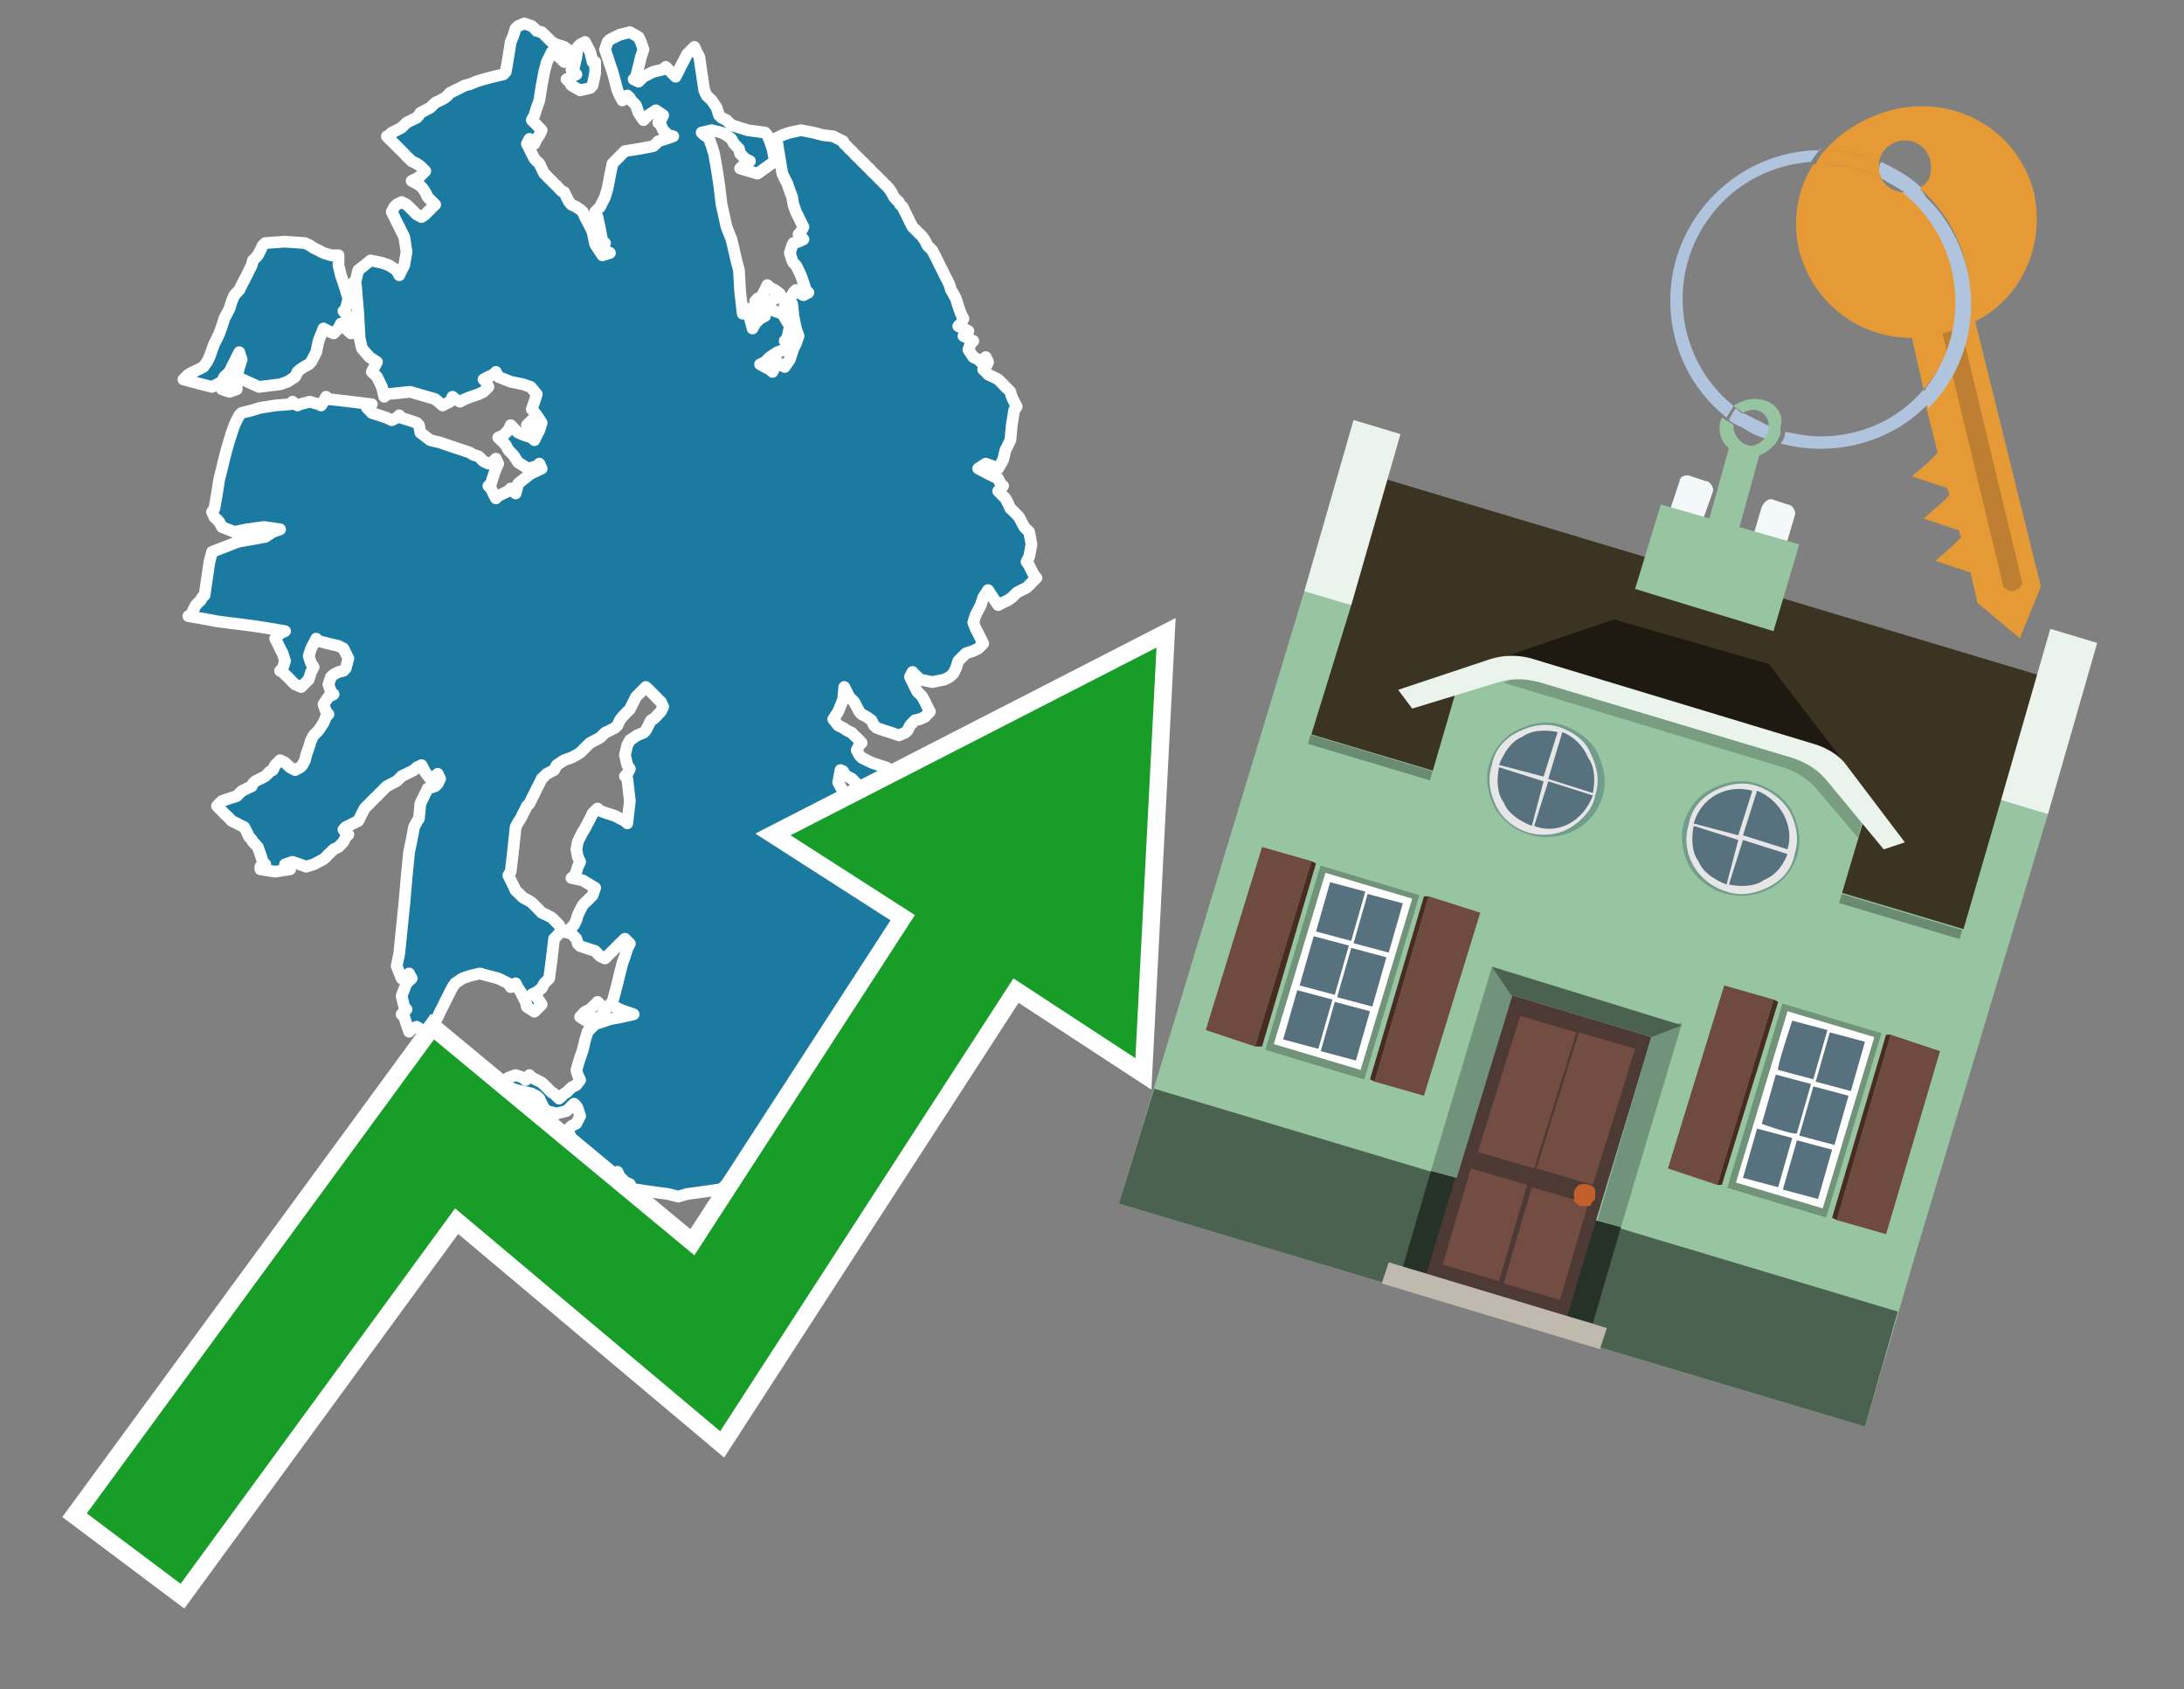 <?xml version="1.0" encoding="utf-8"?>
<!-- Generator: Adobe Illustrator 26.0.3, SVG Export Plug-In . SVG Version: 6.00 Build 0)  -->
<svg version="1.1" id="Text" xmlns="http://www.w3.org/2000/svg" xmlns:xlink="http://www.w3.org/1999/xlink" x="0px" y="0px"
	 width="93.1px" height="72px" viewBox="0 0 93.1 72" style="enable-background:new 0 0 93.1 72;" xml:space="preserve">
<rect x="0" y="0" width="93.1" height="72" fill="#808080" stroke="none"/>
<style type="text/css">
	.st0{fill:#1B7AA0;stroke:#FFFFFF;stroke-width:0.5;stroke-linejoin:round;}
	.st1{fill:none;stroke:#FFFFFF;stroke-width:1.5;stroke-miterlimit:10;}
	.st2{fill:#179D28;}
	.st3{fill:#E69A35;}
	.st4{fill:#B0C4DE;}
	.st5{fill:#97C4A1;}
	.st6{fill:#BF7F32;}
	.st7{fill-rule:evenodd;clip-rule:evenodd;fill:#3C3422;}
	.st8{fill-rule:evenodd;clip-rule:evenodd;fill:#97C4A1;}
	.st9{opacity:0.3;enable-background:new    ;}
	.st10{fill-rule:evenodd;clip-rule:evenodd;fill:#EAF3EC;}
	.st11{fill-rule:evenodd;clip-rule:evenodd;fill:#4C6251;}
	.st12{fill-rule:evenodd;clip-rule:evenodd;fill:#F3F9F8;}
	.st13{fill:#1E1A11;}
	.st14{opacity:0.2;fill-rule:evenodd;clip-rule:evenodd;enable-background:new    ;}
	.st15{fill:#EAF3EC;}
	.st16{fill:#729D8C;}
	.st17{fill:#E6E6E6;}
	.st18{fill:#58717F;}
	.st19{fill-rule:evenodd;clip-rule:evenodd;fill:#6E4A3F;}
	.st20{fill-rule:evenodd;clip-rule:evenodd;fill:#482B22;}
	.st21{fill:#719379;}
	.st22{fill-rule:evenodd;clip-rule:evenodd;fill:#FFFFFF;}
	.st23{fill-rule:evenodd;clip-rule:evenodd;fill:#58717F;}
	.st24{fill-rule:evenodd;clip-rule:evenodd;fill:#263128;}
	.st25{fill:#4E3A34;}
	.st26{fill:#744D42;}
	.st27{fill:#C35E2D;}
	.st28{fill:#4C6251;}
	.st29{fill-rule:evenodd;clip-rule:evenodd;fill:#C0B9AD;}
</style>
<path class="st0" d="M25.05,43.55L24.73,43.34L24.94,43.12L25.16,43.02L25.26,42.91L25.37,42.81L25.47,42.7L25.58,42.81L25.68,42.91L25.79,43.12L25.58,43.34L25.37,43.44L25.37,43.55ZM11.2,36.94L11.31,36.84L11.2,36.73L11.1,36.41L10.99,36.1L10.89,35.99L10.78,35.88L10.73,35.78L10.62,35.67L10.52,35.46L10.41,35.25L10.3,35.2L10.09,35.09L9.88,34.99L9.78,34.88L9.67,34.77L9.56,34.67L9.46,34.56L9.35,34.46L9.25,34.35L9.35,34.25L9.46,34.14L9.78,34.03L10.09,33.93L10.2,33.82L10.3,33.72L10.52,33.61L10.73,33.51L10.78,33.4L10.89,33.29L11.1,33.19L11.31,33.08L11.41,32.98L11.52,32.87L11.63,32.82L11.73,32.61L11.94,32.4L12.15,32.5L12.26,32.61L12.37,32.71L12.58,32.82L12.79,32.71L12.89,32.61L13.0,32.4L13.05,32.18L13.16,31.87L13.26,31.55L13.37,31.34L13.58,31.13L13.79,30.81L13.9,30.55L14.0,30.44L13.9,30.33L13.79,30.02L14.0,29.7L14.22,29.59L14.11,29.49L14.0,29.17L14.11,28.85L14.22,28.75L14.43,28.64L14.64,28.59L14.74,28.48L14.85,28.06L14.64,27.64L14.43,27.53L14.0,27.43L13.58,27.32L13.48,27.22L13.37,27.43L13.26,27.64L13.16,27.96L13.26,28.27L13.37,28.43L13.26,28.64L13.16,28.96L12.84,29.28L12.58,29.17L12.47,29.07L12.37,28.96L12.26,28.85L12.15,28.75L12.05,28.64L11.94,28.59L12.05,28.48L12.15,28.17L12.05,27.85L11.94,27.64L11.84,27.43L11.73,27.22L11.94,27.0L12.15,26.9L11.52,26.79L10.89,26.69L10.04,26.58L9.25,26.48L8.67,26.37L8.03,26.26L8.14,26.21L8.24,26.0L8.35,25.79L8.45,25.68L8.56,25.58L8.61,25.47L8.72,25.37L8.82,24.68L8.93,23.94L9.04,23.52L10.15,23.09L11.31,22.88L11.63,22.67L11.94,22.56L11.26,22.46L10.52,22.56L9.99,22.67L9.46,22.46L9.35,22.25L9.25,22.14L9.14,22.04L9.04,21.82L9.14,21.67L9.25,21.03L9.35,20.4L9.46,19.97L9.56,19.55L9.67,19.13L9.78,18.76L9.88,18.44L9.99,18.12L10.09,17.91L10.2,17.7L10.3,17.6L10.73,17.49L11.1,17.38L11.73,17.28L12.37,17.23L12.47,17.12L12.58,17.23L12.68,17.28L12.79,17.23L13.21,17.12L13.58,17.23L13.69,17.28L13.79,17.12L13.9,16.91L14.0,17.01L14.96,17.12L15.85,17.23L15.75,17.28L15.64,17.38L15.75,17.49L15.85,17.6L16.17,17.7L16.49,17.81L16.7,17.91L16.91,17.81L17.02,17.7L17.12,17.81L17.44,17.91L17.76,18.02L17.86,18.12L17.92,18.44L18.34,18.76L18.76,18.86L19.08,18.97L19.4,19.08L19.71,19.18L20.03,19.29L20.19,19.39L20.4,19.45L20.5,19.55L20.61,19.66L20.82,19.76L21.03,19.66L21.14,19.55L21.24,19.76L21.14,19.97L21.03,20.29L20.93,20.61L20.82,20.71L20.93,20.82L21.03,21.03L21.14,21.24L21.24,21.14L21.46,21.03L21.67,20.93L21.77,20.82L21.88,20.93L21.98,21.03L22.09,20.61L22.62,20.19L23.09,19.97L22.99,19.76L22.88,19.87L22.51,19.97L22.09,19.71L21.88,19.39L21.67,19.18L21.56,18.97L21.46,18.86L21.35,18.76L21.24,18.65L21.46,18.55L21.67,18.34L21.77,18.12L21.88,18.23L21.98,18.34L22.09,18.44L22.35,18.55L22.67,18.65L22.78,18.76L22.88,18.55L22.99,18.34L23.09,18.02L22.88,17.7L22.67,17.44L22.78,17.12L22.88,16.8L22.62,16.49L22.3,16.38L21.77,16.27L21.24,16.06L21.14,15.85L21.03,15.96L20.82,16.06L20.61,16.17L20.72,16.27L20.82,16.49L20.61,16.7L20.4,16.8L20.08,16.91L19.82,17.01L19.61,17.12L19.4,17.01L19.29,16.91L19.18,17.12L18.87,17.28L18.55,17.01L17.49,16.7L16.49,16.8L16.38,16.91L16.28,16.49L16.07,16.06L15.85,15.85L15.96,15.64L16.07,15.43L15.75,15.22L15.43,14.85L15.33,14.42L15.27,13.32L15.17,12.15L15.06,12.05L15.17,11.94L15.27,11.52L15.8,11.1L16.28,11.2L16.59,11.31L16.91,11.52L17.02,11.73L17.12,11.52L17.23,11.31L17.33,10.73L17.23,10.09L17.12,9.88L17.02,9.67L16.91,9.46L16.81,9.25L16.7,9.03L16.81,8.82L16.91,8.72L17.12,8.61L17.33,8.72L17.44,8.82L17.55,8.93L17.65,9.03L17.76,9.14L17.97,9.25L18.13,9.14L18.23,9.03L18.34,8.93L18.44,8.82L18.55,8.72L18.44,8.61L18.34,8.51L18.23,8.4L18.13,8.19L18.02,8.03L17.92,7.92L17.76,7.82L17.55,7.71L17.76,7.61L17.92,7.5L18.02,7.4L18.13,7.29L18.02,7.18L17.92,7.08L17.76,6.97L17.55,6.87L17.44,6.76L17.33,6.66L17.23,6.55L17.12,6.44L17.02,6.34L16.91,6.23L16.81,6.13L16.7,6.02L16.59,5.92L16.49,5.81L16.59,5.76L16.7,5.65L16.91,5.55L17.12,5.44L17.23,5.33L17.33,5.23L17.55,5.12L17.76,5.02L17.86,4.91L17.92,4.81L18.13,4.7L18.34,4.59L18.44,4.49L18.55,4.38L18.76,4.28L18.97,4.17L19.08,4.07L19.18,3.96L19.4,3.85L19.61,3.75L19.82,3.64L20.03,3.59L20.29,3.48L20.61,3.38L21.03,3.27L21.46,3.17L21.56,3.06L21.67,2.43L21.77,1.79L21.88,1.53L21.98,1.21L22.09,1.11L22.35,1.0L22.67,1.11L22.78,1.21L22.88,1.32L23.09,1.37L23.31,1.58L23.52,1.79L23.73,1.9L24.05,2.0L24.36,2.22L24.26,2.43L24.15,2.53L24.05,2.64L23.94,2.53L23.83,2.43L23.73,2.32L23.52,2.22L23.31,2.64L23.2,3.06L23.09,3.64L22.99,4.28L22.88,4.59L22.78,4.91L22.67,5.12L22.88,5.33L23.09,5.55L22.99,5.76L22.88,5.92L22.78,6.13L22.67,6.02L22.57,5.92L22.46,6.13L22.57,6.34L22.67,6.55L22.78,6.76L22.88,6.87L22.99,6.97L23.09,7.18L23.2,7.4L23.31,7.5L23.41,7.61L23.52,7.71L23.62,7.82L23.73,7.92L23.83,8.03L23.94,8.14L24.05,8.19L24.15,8.4L24.26,8.61L24.36,8.72L24.57,8.82L24.73,8.93L24.84,9.03L24.94,9.25L25.05,9.46L25.16,9.67L25.26,9.88L25.37,10.41L25.68,10.88L26.0,10.78L25.79,10.67L25.58,10.57L25.68,10.46L25.79,10.36L25.68,10.3L25.58,9.77L25.47,9.25L25.37,9.03L25.58,8.82L25.79,8.4L25.9,8.03L26.0,7.5L26.11,6.97L26.21,6.87L26.32,6.76L26.42,6.66L26.53,6.55L26.64,6.44L27.27,6.34L27.85,6.23L27.96,6.13L28.06,6.02L28.38,5.92L28.7,5.81L28.49,5.76L28.27,5.55L28.17,5.33L28.06,5.23L28.17,5.12L28.27,4.91L27.96,4.7L27.64,4.91L27.43,5.12L27.22,4.81L27.11,4.49L27.01,4.38L26.9,4.28L26.85,4.17L26.74,4.07L26.64,4.17L26.53,4.28L26.42,4.07L26.32,3.85L26.21,3.43L26.11,3.06L26.0,2.74L25.9,2.43L25.79,2.11L25.9,1.79L26.0,1.69L26.21,1.58L26.42,1.48L26.85,1.37L27.22,1.58L27.32,1.79L27.43,2.11L27.32,2.43L27.22,2.85L27.11,3.27L27.01,3.38L27.22,3.48L27.43,3.27L27.85,3.06L28.27,2.96L28.38,2.85L28.49,2.96L28.59,3.06L28.7,3.17L28.8,3.27L28.91,3.06L29.01,2.85L29.12,2.64L29.23,2.43L29.28,2.32L29.38,2.22L29.49,2.11L29.6,2.0L29.7,2.22L29.81,2.43L29.91,3.11L30.02,3.85L30.12,4.07L30.34,4.28L30.55,4.59L30.65,4.91L30.76,5.02L30.97,5.12L31.18,5.33L31.87,5.55L32.61,5.65L32.71,5.76L32.82,6.02L32.93,6.34L33.03,6.87L32.29,7.4L31.55,7.18L31.76,6.97L31.97,6.87L31.76,6.76L31.55,6.55L31.5,6.34L31.39,6.23L31.29,6.13L31.18,5.92L30.97,5.76L30.76,5.65L30.34,5.55L29.91,5.65L30.02,5.76L30.12,5.81L30.23,5.92L30.34,6.23L30.44,6.55L30.55,7.18L30.65,7.82L30.76,8.72L30.97,9.67L31.18,10.2L31.29,10.67L31.39,11.1L31.5,11.52L31.55,12.42L31.66,13.37L31.76,13.26L31.87,13.16L31.97,13.58L32.08,14.0L32.19,13.79L32.4,13.58L32.61,13.47L32.4,13.37L32.19,13.26L32.29,13.16L32.4,13.05L32.29,12.95L32.19,12.84L32.29,12.73L32.4,12.68L32.5,12.58L32.61,12.36L32.71,12.15L32.82,12.26L33.03,12.36L33.24,12.52L33.03,12.73L32.82,12.84L32.71,12.95L32.61,13.05L32.82,13.16L33.03,13.26L33.35,13.37L33.67,13.9L33.56,14.42L33.45,14.53L33.56,14.64L33.67,14.74L33.56,14.85L33.45,14.9L33.14,15.01L32.82,15.22L32.61,15.43L32.4,15.53L32.61,15.64L32.82,15.75L32.93,15.85L33.03,15.64L33.14,15.43L33.24,15.53L33.45,15.64L33.67,15.32L33.77,15.01L33.82,14.85L33.93,14.64L34.04,14.32L33.93,14.0L33.82,13.47L33.77,12.95L33.67,13.05L33.56,13.16L33.45,12.95L33.56,12.73L33.67,12.68L33.77,12.58L33.82,12.47L33.93,12.36L34.04,12.47L34.25,12.58L34.46,12.47L34.35,12.36L34.25,12.05L34.14,11.73L34.04,11.52L33.93,11.31L33.82,11.2L33.77,11.1L33.67,10.78L33.77,10.46L33.82,10.36L34.04,10.3L34.25,10.2L34.14,10.09L34.04,9.99L34.14,9.88L34.25,9.67L34.14,9.46L34.04,9.25L33.93,9.03L33.82,8.72L33.77,8.4L33.67,8.14L33.56,7.82L33.45,7.61L33.35,7.4L33.24,6.76L33.14,6.13L33.03,5.92L33.35,5.76L33.67,5.65L34.14,5.55L34.67,5.65L35.09,5.76L35.52,5.81L35.73,5.92L35.94,6.02L35.99,6.13L36.1,6.23L36.2,6.34L36.31,6.44L36.41,6.55L36.52,6.66L36.63,6.76L36.73,6.87L36.84,6.97L36.94,7.08L37.05,7.18L37.15,7.29L37.26,7.4L37.37,7.5L37.47,7.61L37.58,7.71L37.68,7.82L37.79,7.92L37.89,8.03L38.0,8.19L38.11,8.4L38.21,8.51L38.32,8.61L38.37,8.72L38.48,8.82L38.58,9.03L38.69,9.25L38.79,9.46L38.9,9.67L39.0,9.77L39.11,9.88L39.22,9.99L39.32,10.09L39.43,10.25L39.53,10.46L39.64,10.57L39.74,10.67L39.85,10.88L39.96,11.1L40.06,11.31L40.17,11.52L40.27,11.73L40.38,11.94L40.48,12.15L40.54,12.36L40.64,12.52L40.75,12.73L40.85,13.05L40.96,13.37L41.07,13.58L40.96,13.79L40.85,13.9L41.07,14.0L41.28,14.11L41.17,14.21L41.07,14.32L41.28,14.42L41.49,14.53L41.38,14.64L41.28,14.9L41.49,15.22L41.7,15.32L41.81,15.43L41.91,15.32L42.02,15.22L42.12,15.43L42.02,15.64L41.91,15.75L42.02,15.85L42.12,15.96L42.33,16.06L42.55,16.17L42.65,16.27L42.76,16.38L42.86,16.49L42.97,16.59L43.07,16.7L43.13,16.91L43.23,17.12L43.34,17.33L43.23,17.49L43.13,18.12L43.07,18.76L42.97,18.97L42.86,19.18L42.76,19.6L42.55,19.97L42.33,19.87L42.02,19.76L41.7,19.97L42.12,20.19L42.55,20.4L42.65,20.61L42.76,20.71L42.65,20.82L42.55,20.93L42.65,21.03L42.76,21.14L42.86,21.24L42.97,21.45L43.07,21.67L43.13,21.72L43.23,21.82L43.34,21.93L43.44,22.04L43.55,22.25L43.66,22.46L43.76,22.56L43.87,22.67L43.97,23.2L43.87,23.73L43.76,23.94L43.87,24.1L43.97,24.31L44.08,24.52L44.18,24.63L44.08,24.73L43.97,24.84L43.87,24.94L43.76,25.05L43.55,25.15L43.34,25.26L43.23,25.37L43.13,25.47L42.97,25.58L42.76,25.68L42.55,25.79L42.33,25.47L42.12,25.15L41.91,25.47L41.81,25.79L41.7,26.0L41.59,26.21L41.49,26.53L41.59,26.79L41.7,27.0L41.81,27.22L41.91,27.43L41.7,27.64L41.49,27.74L41.17,27.85L40.85,28.17L40.75,28.48L40.64,28.7L40.48,28.85L40.27,28.96L39.74,29.07L39.22,28.96L39.11,28.85L39.0,28.75L38.9,28.64L38.79,28.85L38.9,29.07L39.0,29.28L39.11,29.49L39.22,29.59L39.32,29.7L39.43,29.91L39.53,30.12L39.64,30.33L39.43,30.55L39.22,30.65L39.0,30.7L38.79,30.92L38.69,31.13L38.58,31.23L38.32,31.34L38.0,31.23L37.68,31.13L37.37,31.02L37.26,30.92L37.15,30.7L36.94,30.55L36.73,30.44L36.63,30.33L36.52,30.12L36.41,29.91L36.31,29.81L36.2,29.7L36.1,29.49L35.99,29.28L35.94,29.81L35.73,30.33L35.52,30.65L35.73,30.92L35.94,31.02L36.1,31.13L36.31,31.23L36.41,31.34L36.52,31.44L36.63,31.55L36.73,31.66L36.63,31.76L36.52,31.97L36.63,32.18L36.73,32.29L36.94,32.4L37.15,32.5L37.47,32.61L37.79,32.71L37.89,32.82L38.0,32.87L37.89,32.98L37.79,33.19L37.58,33.4L37.37,33.61L37.15,33.82L36.94,33.72L36.73,33.61L36.52,33.4L36.31,33.19L36.1,33.08L35.99,32.98L35.94,32.87L35.83,32.82L35.73,33.35L35.99,33.82L36.31,33.93L36.41,34.03L36.52,34.46L36.31,34.88L36.1,34.77L35.99,34.67L35.94,34.77L35.62,34.88L35.3,34.99L35.41,35.09L35.52,35.41L35.62,35.67L35.73,35.88L35.89,36.1L36.1,36.2L36.31,36.31L36.52,36.41L36.63,36.52L36.73,36.84L36.84,37.15L36.94,37.05L37.05,36.94L37.15,36.84L37.26,36.73L37.37,36.52L37.58,36.31L37.79,36.2L37.89,36.1L38.0,35.88L38.11,35.67L38.21,35.78L38.32,35.88L38.37,35.99L38.48,36.1L38.58,36.2L38.79,36.31L39.0,36.41L39.22,36.52L39.43,36.62L39.53,36.73L39.64,36.84L39.85,36.94L40.06,37.05L40.17,37.15L40.27,37.31L40.17,37.52L40.06,37.42L39.96,37.36L39.85,37.26L39.74,37.15L39.64,37.63L39.53,38.16L39.43,38.26L39.32,38.37L39.22,38.47L39.11,38.58L39.0,38.68L38.9,38.79L38.79,39.11L39.0,39.42L39.22,39.74L39.43,40.01L39.64,40.43L39.74,40.85L39.85,41.17L39.74,41.49L39.64,41.38L39.53,41.27L39.43,40.85L39.22,40.43L39.0,40.85L38.79,41.27L38.58,41.49L38.69,41.7L38.79,41.8L39.0,41.91L39.22,42.12L39.11,42.28L39.0,42.6L38.9,42.91L38.79,43.12L38.69,43.34L38.58,43.44L38.48,43.55L38.37,43.65L38.58,43.76L38.79,43.86L38.69,43.97L38.58,44.08L38.48,44.18L38.37,44.34L38.32,44.55L38.21,44.66L38.11,44.76L38.0,44.87L37.89,44.97L37.79,45.08L37.68,45.19L37.58,45.5L37.47,45.82L37.37,45.93L37.26,46.03L37.15,46.24L37.05,46.45L36.94,46.56L36.84,46.61L36.73,46.72L36.84,46.82L36.94,46.93L36.84,47.04L36.73,47.25L36.63,47.46L36.52,47.67L36.41,47.88L36.31,47.99L36.2,48.09L36.1,48.2L35.89,48.3L35.73,48.41L35.41,48.52L35.09,48.41L34.99,48.3L34.88,48.2L34.67,48.09L34.46,47.99L34.25,47.88L34.04,48.09L33.93,48.3L33.82,48.52L33.45,48.73L33.03,48.83L32.82,48.89L32.61,49.1L32.4,49.31L32.19,49.41L32.08,49.52L31.97,49.63L31.76,49.73L31.55,49.84L31.5,49.94L31.39,50.05L31.29,50.15L31.18,50.26L31.08,50.37L30.97,50.47L30.86,50.58L30.76,50.68L30.02,50.79L29.28,50.89L28.91,51.0L28.49,50.89L27.75,50.79L27.01,50.68L26.9,50.58L26.85,50.47L26.64,50.37L26.42,50.15L26.32,49.94L26.21,50.15L26.11,50.37L26.0,50.58L25.68,50.79L25.37,50.68L25.26,50.58L25.16,50.79L24.89,51.0L24.57,50.47L24.63,49.94L24.73,49.63L24.63,49.31L24.57,49.41L24.36,49.52L24.15,49.15L24.26,48.73L24.36,48.52L24.26,48.3L24.15,48.2L24.26,48.09L24.36,47.99L24.57,47.88L24.73,47.56L24.63,47.25L24.57,47.14L24.47,47.04L24.36,47.14L24.26,47.25L24.15,47.35L23.73,47.46L23.31,47.35L23.2,47.25L23.09,47.04L22.99,46.82L22.88,46.72L22.67,46.61L22.46,46.56L21.98,46.45L21.46,46.24L21.56,46.03L21.67,45.93L21.98,45.82L22.3,45.93L22.41,46.03L22.46,45.93L22.57,45.82L22.67,45.93L22.88,46.03L23.09,46.14L23.2,46.24L23.31,46.35L23.41,46.45L23.52,46.56L23.62,46.61L23.73,46.72L23.83,46.82L23.94,46.72L24.05,46.61L24.15,46.56L24.26,46.45L24.36,46.35L24.57,46.24L24.73,46.03L24.63,45.82L24.57,45.61L24.63,45.4L24.73,45.08L24.84,44.76L24.94,44.34L25.05,43.97L25.16,43.86L25.26,43.76L25.37,43.65L25.68,43.55L26.0,43.44L26.53,43.34L27.01,43.23L26.69,43.12L26.42,43.02L26.21,42.91L26.0,42.81L26.11,42.7L26.21,42.33L26.32,41.91L26.42,41.49L26.53,41.06L26.64,40.75L26.74,40.43L26.85,40.22L26.64,40.01L26.42,40.22L26.21,40.43L26.0,40.64L25.79,40.85L25.58,40.75L25.47,40.64L25.37,40.53L25.05,40.43L24.73,40.32L24.63,40.22L24.57,40.01L24.36,39.79L24.15,39.74L24.26,39.64L24.36,39.53L24.47,39.42L24.57,39.21L24.63,39.0L24.73,38.79L24.84,38.58L24.94,38.47L25.05,38.37L25.16,38.26L25.26,38.16L25.37,37.84L24.84,37.52L24.36,37.42L24.47,37.36L24.57,37.15L24.63,36.94L24.73,36.73L24.63,36.52L24.57,36.2L24.63,35.88L24.73,35.67L24.84,35.46L24.94,35.3L25.05,35.09L25.16,34.88L25.26,34.67L25.37,34.56L25.47,34.46L25.58,34.56L25.9,34.67L26.21,34.77L26.42,34.88L26.64,34.99L26.74,35.09L26.85,34.14L26.74,33.19L26.64,33.08L26.74,32.98L26.85,32.77L26.74,32.61L26.64,32.18L26.74,31.76L26.85,31.55L27.16,31.34L27.43,31.23L27.53,31.13L27.64,30.92L27.75,30.7L27.85,30.65L27.96,30.55L28.06,30.44L28.17,30.33L28.27,30.12L28.17,29.91L28.06,29.81L27.96,29.7L27.85,29.59L27.75,29.49L27.64,29.38L27.53,29.28L27.43,29.38L27.32,29.49L27.22,29.59L27.11,29.7L27.01,29.91L26.9,30.12L26.85,30.23L26.74,30.33L26.64,30.44L26.53,30.55L26.42,30.7L26.32,30.92L26.21,31.02L26.0,31.13L25.79,31.23L25.68,31.34L25.58,31.44L25.37,31.55L25.16,31.66L25.05,31.76L24.94,31.87L24.84,31.97L24.73,32.08L24.57,32.18L24.36,32.29L24.05,32.4L23.73,32.61L23.62,32.82L23.52,32.87L23.31,32.98L23.09,33.19L22.99,33.4L22.88,33.61L22.78,33.82L22.67,34.03L22.57,34.25L22.46,34.35L22.41,34.46L22.3,34.67L22.2,34.88L22.09,35.04L21.98,35.25L21.88,36.2L21.77,37.15L21.67,37.31L21.77,37.52L21.88,37.73L21.98,37.95L22.09,38.05L22.2,38.16L22.3,38.26L22.51,38.37L22.67,38.47L22.78,38.58L22.88,38.68L22.99,38.79L23.09,38.9L23.31,39.0L23.52,39.11L23.62,39.21L23.73,39.32L23.83,39.42L23.94,39.64L23.83,39.79L23.73,39.9L23.62,40.01L23.52,40.85L23.41,41.7L23.31,41.8L23.2,41.91L23.09,42.12L22.88,42.28L22.67,42.38L22.88,42.49L23.09,42.81L22.78,43.12L22.46,42.91L22.41,42.7L22.3,42.49L22.2,42.28L22.09,42.12L21.98,41.91L21.88,41.96L21.77,42.07L21.67,41.91L21.24,41.7L20.82,41.59L20.45,41.49L20.03,41.59L19.71,41.7L19.4,41.91L19.29,42.07L19.18,42.28L19.08,42.49L18.97,42.7L18.87,42.91L18.76,43.12L18.66,43.34L18.55,43.55L18.44,43.76L18.34,43.86L18.13,43.97L17.92,43.86L17.76,43.76L17.55,43.86L17.44,43.97L17.33,43.65L17.23,43.34L17.12,43.23L17.23,43.12L17.33,43.02L17.23,42.91L17.12,42.44L17.33,41.91L17.55,41.7L17.44,41.49L17.33,41.59L17.12,41.7L16.91,41.17L17.02,40.64L17.12,39.64L17.23,38.58L17.33,37.42L17.44,36.31L17.55,35.78L17.65,35.25L17.76,35.04L17.86,34.88L17.92,34.25L18.23,33.61L18.55,33.51L18.66,33.4L18.76,33.19L18.66,32.98L18.55,33.08L18.34,33.19L18.13,32.92L17.97,32.61L17.76,32.71L17.65,32.82L17.55,32.87L17.33,32.98L17.12,33.08L17.02,33.19L16.91,33.29L16.7,33.4L16.49,33.51L16.38,33.61L16.28,33.72L16.17,33.82L16.07,33.93L15.96,34.03L15.85,34.14L15.75,34.25L15.64,34.35L15.54,34.46L15.43,34.67L15.33,34.88L15.27,34.99L15.06,35.09L14.85,35.2L14.74,35.25L14.64,35.36L14.74,35.46L14.85,35.57L14.74,35.67L14.64,35.88L14.43,36.1L14.22,36.2L14.11,36.31L14.0,36.41L13.9,36.52L13.79,36.62L13.58,36.73L13.37,36.84L13.05,36.94L12.79,36.84L12.47,36.73L12.15,36.84L12.26,36.94L12.37,37.05L11.73,37.15L11.1,37.05L11.1,36.94ZM25.37,3.11L25.26,3.64L25.16,3.75L24.73,3.85L24.36,3.64L24.26,3.48L24.15,3.38L24.36,3.27L24.57,3.17L24.47,3.06L24.36,2.96L24.47,2.85L24.57,2.43L24.63,2.0L24.73,1.9L24.94,1.79L25.16,2.22L25.26,2.64L25.37,2.64ZM22.67,18.34L22.46,18.12L22.67,17.91L22.88,18.12L22.88,18.34ZM10.09,16.59L9.78,16.7L9.46,16.59L9.56,16.49L9.67,16.38L9.78,16.27L9.88,16.38L9.99,16.49L10.09,16.49ZM14.43,11.31L14.53,11.73L14.64,12.05L14.74,12.36L14.85,12.73L14.74,13.16L14.64,13.26L14.74,13.37L14.85,13.47L14.96,13.58L15.06,13.9L14.96,14.21L14.85,14.11L14.74,14.0L14.64,13.9L14.53,13.79L14.43,14.0L14.22,14.21L14.0,14.11L13.79,14.0L13.58,14.53L13.48,15.01L13.37,15.22L13.26,15.43L13.16,15.53L12.95,15.64L12.79,15.75L12.68,15.85L12.58,16.06L12.26,16.27L11.94,16.38L11.04,16.49L10.09,16.06L10.2,15.64L10.3,15.32L10.2,15.01L10.09,15.22L9.99,15.43L9.88,15.64L9.78,15.85L9.67,15.96L9.56,16.06L9.46,16.27L9.04,16.49L8.61,16.38L8.19,16.27L7.82,16.17L7.93,16.06L8.03,15.96L8.24,15.85L8.45,15.75L8.67,15.64L8.82,15.43L8.93,15.22L9.04,14.9L9.14,14.64L9.25,14.42L9.35,14.21L9.46,13.9L9.56,13.58L9.67,13.37L9.78,13.16L9.88,12.84L9.99,12.58L10.09,12.47L10.2,12.36L10.3,12.15L10.41,11.94L10.52,11.73L10.62,11.52L10.73,11.31L10.78,11.1L10.89,10.99L10.99,10.88L11.1,10.67L11.2,10.46L11.31,10.36L12.15,10.3L13.0,10.36L13.21,10.46L13.37,10.57L13.58,10.67L13.79,10.78L14.11,10.88L14.43,10.88Z"/>
<polygon class="st1" points="49.3,27.6 33.7,35.6 39,39 29.6,53.5 18.5,44.3 3.7,64.5 7.7,67.5 19.4,51.5 30.7,61 43.2,41.7 
	48.4,45.1 "/>
<polygon class="st2" points="49.3,27.6 33.7,35.6 39,39 29.6,53.5 18.5,44.3 3.7,64.5 7.7,67.5 19.4,51.5 30.7,61 43.2,41.7 
	48.4,45.1 "/>
<path class="st3" d="M80.2,7.6c0-0.1-0.1-0.2-0.1-0.3c0-0.1,0-0.3,0-0.4c-0.7-0.3-1.5-0.5-2.3-0.5c-0.2,0.2-0.3,0.4-0.4,0.6
	c0.1,0,0.2,0,0.3,0C78.5,7,79.4,7.2,80.2,7.6z"/>
<path class="st4" d="M77.6,6.4c-3.5,0-6.4,2.9-6.4,6.4c0,2,0.9,3.8,2.4,5c0.1-0.2,0.2-0.3,0.3-0.5c-2.5-2-2.9-5.7-0.9-8.2
	c1-1.3,2.6-2.1,4.2-2.2c0.1-0.2,0.3-0.4,0.4-0.6L77.6,6.4z"/>
<path class="st3" d="M84.2,13.7c2-1,3-3.3,2.5-5.5C86,5.5,83.3,4,80.6,4.7c-1.1,0.3-2.1,0.9-2.8,1.7c0.8,0,1.6,0.2,2.3,0.5
	c0.1-0.6,0.7-1,1.3-0.9c0.6,0.1,1,0.7,0.9,1.3c0,0.3-0.2,0.6-0.5,0.7c2.7,2.3,2.9,6.4,0.6,9c-0.1,0.1-0.2,0.2-0.3,0.3l0.5,2
	l-0.4,0.4l-0.7,0.6l0.9,0.3l0.6,0.2l0.1,0.3l-0.4,0.4l-0.7,0.6l0.9,0.3l0.6,0.2l0.1,0.3l-0.4,0.4l-0.7,0.6l0.9,0.3l0.6,0.2l0.3,1.3
	l1.8,1.5l0.9-2.2L84.2,13.7z"/>
<path class="st3" d="M81.2,8.2c-0.4,0-0.8-0.2-1-0.6C79.4,7.2,78.5,7,77.6,7c-0.1,0-0.2,0-0.3,0c-0.7,1.1-0.9,2.4-0.6,3.7
	c0.6,2.2,2.5,3.7,4.8,3.7l0.5,2.2c2.1-2.4,1.9-6.1-0.6-8.2C81.3,8.3,81.2,8.3,81.2,8.2z"/>
<path class="st4" d="M74.1,18.1c0.4,0.3,0.8,0.5,1.2,0.6c0.1-0.1,0.2-0.3,0.2-0.5l0,0c-0.4-0.2-0.8-0.4-1.2-0.6
	C74.2,17.8,74.1,17.9,74.1,18.1z"/>
<path class="st4" d="M74.4,17.7c-0.2-0.1-0.3-0.2-0.4-0.3c-0.1,0.1-0.2,0.3-0.3,0.5c0.1,0.1,0.3,0.2,0.5,0.3
	C74.1,17.9,74.2,17.8,74.4,17.7z"/>
<path class="st5" d="M74.8,17c-0.3,0-0.6,0.1-0.9,0.3c0.1,0.1,0.3,0.2,0.4,0.3c0.3-0.2,0.8-0.2,1,0.2c0.1,0.1,0.1,0.3,0.1,0.4l0,0
	c0,0.4-0.3,0.7-0.7,0.8c-0.4,0-0.7-0.3-0.8-0.7c0,0,0,0,0-0.1c0,0,0-0.1,0-0.1c-0.2-0.1-0.3-0.2-0.5-0.3c-0.2,0.4-0.1,1,0.3,1.3
	l-1,3.6l1.3,0.3l1-3.6c0.3-0.1,0.5-0.3,0.7-0.5c0.1-0.2,0.2-0.3,0.2-0.5c0-0.1,0-0.1,0-0.2C76.1,17.5,75.5,17,74.8,17z"/>
<path class="st6" d="M86,25.1l-0.2,0.1c-0.2,0-0.3-0.1-0.4-0.2c0,0,0,0,0,0l-2.6-10.8l0.8-0.2l2.6,10.8C86.2,24.9,86.1,25.1,86,25.1
	C86,25.1,86,25.1,86,25.1z"/>
<path class="st4" d="M80.1,7.3c0,0.1,0.1,0.2,0.1,0.3c0.3,0.2,0.7,0.4,1,0.6c0.1,0,0.2,0,0.3,0c0.1,0,0.3-0.1,0.4-0.2
	c-0.5-0.5-1.1-0.8-1.7-1.1C80.1,7,80.1,7.2,80.1,7.3z"/>
<path class="st4" d="M77.6,18.6c-0.5,0-1-0.1-1.5-0.2c0,0.2-0.1,0.4-0.2,0.5c2.2,0.6,4.7,0,6.3-1.7L82,16.6
	C80.9,17.9,79.3,18.6,77.6,18.6z"/>
<path class="st4" d="M81.8,8c-0.1,0.1-0.2,0.1-0.4,0.2c-0.1,0-0.2,0-0.3,0c2.5,2,3,5.6,1.1,8.2c-0.1,0.1-0.1,0.2-0.2,0.3l0.2,0.7
	c2.5-2.5,2.4-6.6-0.1-9C82,8.2,81.9,8.1,81.8,8L81.8,8z"/>
<polygon class="st7" points="83.8,39.8 55.8,31.4 59,20.4 87,28.8 83.8,39.8 "/>
<polygon class="st8" points="81.7,53.3 87.3,34.7 85.3,34.1 83.7,39.6 55.9,31.3 57.6,25.8 55.6,25.2 47.7,51.3 79.5,60.8 "/>
<rect x="69.5" y="21.1" transform="matrix(0.287 -0.958 0.958 0.287 15.591 92.226)" class="st9" width="0.4" height="29"/>
<polygon class="st10" points="87.3,34.7 85.3,34.1 87.4,26.8 89.4,27.4 87.3,34.7 "/>
<polygon class="st10" points="57.6,25.8 55.6,25.2 57.7,17.9 59.7,18.5 57.6,25.8 "/>
<polygon class="st11" points="79.5,60.8 80.9,55.9 49.2,46.4 47.7,51.3 79.5,60.8 "/>
<path class="st12" d="M71.6,20.5L71,22.3l1.4,0.4L73,21c0.1-0.2-0.1-0.5-0.3-0.5l-0.6-0.2C71.9,20.2,71.6,20.3,71.6,20.5
	C71.6,20.5,71.6,20.5,71.6,20.5z"/>
<path class="st12" d="M75.1,21.6l-0.5,1.7l1.4,0.4l0.5-1.7c0.1-0.2-0.1-0.5-0.3-0.5c0,0,0,0,0,0l-0.6-0.2
	C75.4,21.2,75.2,21.4,75.1,21.6C75.1,21.6,75.1,21.6,75.1,21.6z"/>
<polygon class="st13" points="75.4,28.3 68.8,26.4 63.8,28.1 78.7,32.6 "/>
<polygon class="st5" points="78.2,32.4 64.4,28.3 62.2,29 60.1,36.2 77.5,41.5 79.7,34.1 "/>
<path class="st14" d="M77.7,32.5c0,0-12.7-3.8-12.7-3.8l-0.9,0.4L76,32.7c0.6,0.2,1.1,0.5,1.5,1l1.7,2l0.3-1.1L77.7,32.5z"/>
<path class="st15" d="M77.3,31.7l-11.9-3.6c-0.6-0.2-1.3-0.2-1.9,0l-3.9,1.3l0.6,0.8l3.6-1.1c0.6-0.2,1.2-0.2,1.9,0l10.7,3.2
	c0.6,0.2,1.1,0.5,1.5,1l2.4,2.9l0.9-0.3l-2.5-3.3C78.5,32.3,78,31.9,77.3,31.7z"/>
<polygon class="st8" points="76.7,23.2 70.8,21.5 69.7,25.1 75.6,26.9 76.7,23.2 "/>
<g id="Symbol_9_0_Layer2_0_MEMBER_8_MEMBER_21_MEMBER_0_FILL">
	<path class="st16" d="M66.6,30.9c-0.6-0.2-1.3-0.1-1.9,0.2c-0.6,0.3-1,0.8-1.2,1.4c-0.2,0.6-0.1,1.3,0.2,1.9c0.7,1.2,2.2,1.6,3.4,1
		c0.6-0.3,1-0.8,1.2-1.4c0.2-0.6,0.1-1.3-0.2-1.9C67.8,31.5,67.2,31.1,66.6,30.9z"/>
</g>
<g id="Symbol_9_0_Layer2_0_MEMBER_8_MEMBER_21_MEMBER_1_FILL">
	<path class="st17" d="M66.5,31c-0.6-0.2-1.2-0.1-1.8,0.2c-0.6,0.3-1,0.8-1.1,1.4c-0.2,0.6-0.1,1.2,0.2,1.8c0.6,1.1,2,1.5,3.1,0.9
		c0.5-0.3,1-0.8,1.1-1.4c0.2-0.6,0.1-1.2-0.2-1.8C67.6,31.6,67.1,31.2,66.5,31z"/>
</g>
<g id="Symbol_9_0_Layer2_0_MEMBER_8_MEMBER_21_MEMBER_2_MEMBER_0_FILL">
	<path class="st18" d="M65.8,33.3l-1.9-0.6c-0.1,0.5-0.1,1.1,0.2,1.5c0.2,0.5,0.7,0.8,1.2,1L65.8,33.3z"/>
</g>
<g id="Symbol_9_0_Layer2_0_MEMBER_8_MEMBER_21_MEMBER_2_MEMBER_1_FILL">
	<path class="st18" d="M65.8,33.1l0.6-1.9c-0.5-0.1-1.1-0.1-1.5,0.2c-0.5,0.2-0.8,0.7-1,1.2L65.8,33.1z"/>
</g>
<g id="Symbol_9_0_Layer2_0_MEMBER_8_MEMBER_21_MEMBER_2_MEMBER_2_FILL">
	<path class="st18" d="M67.9,33.9l-1.9-0.6l-0.6,1.9C66.4,35.6,67.5,35,67.9,33.9z"/>
</g>
<g id="Symbol_9_0_Layer2_0_MEMBER_8_MEMBER_21_MEMBER_2_MEMBER_3_FILL">
	<path class="st18" d="M66.6,31.2L66,33.2l1.9,0.6c0.1-0.5,0.1-1.1-0.2-1.5C67.5,31.8,67.1,31.4,66.6,31.2z"/>
</g>
<g id="Symbol_9_0_Layer2_0_MEMBER_8_MEMBER_21_MEMBER_0_FILL-2">
	<path class="st16" d="M74.9,33.4c-0.6-0.2-1.3-0.1-1.9,0.2c-0.6,0.3-1,0.8-1.2,1.4c-0.2,0.6-0.1,1.3,0.2,1.9c0.7,1.2,2.2,1.6,3.4,1
		c0.6-0.3,1-0.8,1.2-1.4c0.2-0.6,0.1-1.3-0.2-1.9C76.1,34,75.5,33.6,74.9,33.4z"/>
</g>
<g id="Symbol_9_0_Layer2_0_MEMBER_8_MEMBER_21_MEMBER_1_FILL-2">
	<path class="st17" d="M74.9,33.5c-0.6-0.2-1.2-0.1-1.8,0.2c-0.6,0.3-1,0.8-1.1,1.4c-0.4,1.2,0.3,2.5,1.6,2.9c0,0,0,0,0,0
		c0.6,0.2,1.2,0.1,1.8-0.2c0.6-0.3,1-0.8,1.1-1.4c0.2-0.6,0.1-1.2-0.2-1.8C76,34.1,75.5,33.7,74.9,33.5z"/>
</g>
<g id="Symbol_9_0_Layer2_0_MEMBER_8_MEMBER_21_MEMBER_2_MEMBER_0_FILL-2">
	<path class="st18" d="M74.1,35.8l-1.9-0.6c-0.1,0.5-0.1,1.1,0.2,1.5c0.2,0.5,0.7,0.8,1.2,1L74.1,35.8z"/>
</g>
<g id="Symbol_9_0_Layer2_0_MEMBER_8_MEMBER_21_MEMBER_2_MEMBER_1_FILL-2">
	<path class="st18" d="M74.1,35.6l0.6-1.9c-1.1-0.3-2.2,0.3-2.5,1.4L74.1,35.6z"/>
</g>
<g id="Symbol_9_0_Layer2_0_MEMBER_8_MEMBER_21_MEMBER_2_MEMBER_2_FILL-2">
	<path class="st18" d="M76.2,36.4l-1.9-0.6l-0.6,1.9c0.5,0.1,1.1,0.1,1.5-0.2C75.7,37.3,76,36.9,76.2,36.4z"/>
</g>
<g id="Symbol_9_0_Layer2_0_MEMBER_8_MEMBER_21_MEMBER_2_MEMBER_3_FILL-2">
	<path class="st18" d="M74.9,33.7l-0.6,1.9l1.9,0.6C76.5,35.2,75.9,34.1,74.9,33.7L74.9,33.7z"/>
</g>
<polygon class="st19" points="51.4,43.9 53.5,44.6 55.9,36.7 53.8,36.1 51.4,43.9 "/>
<polygon class="st20" points="53.5,44.6 53.8,44.6 56.1,36.8 55.9,36.7 53.5,44.6 "/>
<polygon class="st19" points="60.7,46.7 58.6,46.1 60.9,38.2 63.1,38.9 60.7,46.7 "/>
<polygon class="st20" points="58.6,46.1 58.4,46 60.7,38.2 60.9,38.2 58.6,46.1 "/>
<rect x="53.1" y="39.2" transform="matrix(0.287 -0.958 0.958 0.287 1.145 84.365)" class="st21" width="8.2" height="4.4"/>
<polygon class="st22" points="60.2,38.3 56.5,37.2 54.3,44.5 58,45.6 60.2,38.3 "/>
<path class="st23" d="M59.8,38.5l-0.6,2.1l-1.5-0.4l0.6-2.1C58.3,38.1,59.8,38.5,59.8,38.5z M58.2,38l-0.6,2.1l-1.5-0.4l0.6-2.1
	L58.2,38L58.2,38z M56,39.9l1.5,0.4l-0.6,2.1L55.4,42L56,39.9z M55.3,42.2l1.5,0.4l-0.6,2.1l-1.5-0.4L55.3,42.2L55.3,42.2z
	 M56.3,44.8l0.6-2.1l1.5,0.4l-0.6,2.1C57.8,45.2,56.3,44.8,56.3,44.8z M58.5,42.9L57,42.5l0.6-2.1l1.5,0.4L58.5,42.9L58.5,42.9z"/>
<polygon class="st19" points="80.4,52.6 78.3,52 80.6,44.1 82.7,44.8 80.4,52.6 "/>
<polygon class="st20" points="78.3,52 78.1,51.9 80.4,44.1 80.6,44.1 78.3,52 "/>
<polygon class="st19" points="71.1,49.8 73.2,50.5 75.6,42.6 73.5,42 71.1,49.8 "/>
<polygon class="st20" points="73.2,50.5 73.4,50.5 75.8,42.7 75.6,42.6 73.2,50.5 "/>
<rect x="72.8" y="45.1" transform="matrix(0.287 -0.958 0.958 0.287 9.533 107.426)" class="st21" width="8.2" height="4.4"/>
<polygon class="st22" points="76.2,43.1 79.9,44.2 77.7,51.5 74,50.4 76.2,43.1 "/>
<path class="st23" d="M76.4,43.5l1.5,0.4l-0.6,2.1l-1.5-0.4C75.7,45.6,76.4,43.5,76.4,43.5z M78,44l1.5,0.4l-0.6,2.1l-1.5-0.4L78,44
	z M78.8,46.7l-0.6,2.1l-1.5-0.4l0.6-2.1L78.8,46.7L78.8,46.7z M78.1,49l-0.6,2.1L76,50.7l0.6-2.1L78.1,49L78.1,49z M75.8,50.6
	l-1.5-0.4l0.6-2.1l1.5,0.4L75.8,50.6L75.8,50.6z M75.1,47.9l0.6-2.1l1.5,0.4l-0.6,2.1C76.5,48.4,75.1,47.9,75.1,47.9z"/>
<polygon class="st24" points="67.9,56.4 69.1,52.3 68,52 66.8,56.1 67.9,56.4 "/>
<polygon class="st24" points="60.9,54.3 62.1,50.2 61,49.9 59.8,54 60.9,54.3 "/>
<g id="Symbol_9_0_Layer2_0_MEMBER_8_MEMBER_12_MEMBER_0_FILL">
	<path class="st25" d="M70.4,44.2l-6-1.8l-3.6,11.9l6,1.8L70.4,44.2z"/>
</g>
<g id="Symbol_9_0_Layer2_0_MEMBER_8_MEMBER_12_MEMBER_1_MEMBER_0_FILL">
	<path class="st26" d="M65.4,49.8l1.8-5.8l-2.4-0.7L63,49.1L65.4,49.8z"/>
</g>
<g id="Symbol_9_0_Layer2_0_MEMBER_8_MEMBER_12_MEMBER_1_MEMBER_1_FILL">
	<path class="st26" d="M67.3,44l-1.8,5.8l2.4,0.7l1.8-5.8L67.3,44z"/>
</g>
<g id="Symbol_9_0_Layer2_0_MEMBER_8_MEMBER_12_MEMBER_2_MEMBER_0_FILL">
	<path class="st26" d="M63.9,54.6l1.2-4.1l-2.4-0.7l-1.2,4.1L63.9,54.6z"/>
</g>
<g id="Symbol_9_0_Layer2_0_MEMBER_8_MEMBER_12_MEMBER_2_MEMBER_1_FILL">
	<path class="st26" d="M66.5,55.4l1.2-4.1l-2.4-0.7l-1.2,4.1L66.5,55.4z"/>
</g>
<g id="Symbol_9_0_Layer2_0_MEMBER_8_MEMBER_13_FILL">
	<path class="st27" d="M68,51.1c0-0.1,0-0.3,0-0.4c-0.1-0.2-0.4-0.3-0.7-0.2c0,0,0,0,0,0c-0.1,0.1-0.2,0.2-0.2,0.3
		c0,0.1,0,0.3,0,0.4c0.1,0.1,0.2,0.2,0.3,0.2c0.1,0,0.3,0,0.4,0C67.8,51.3,67.9,51.2,68,51.1z"/>
</g>
<g id="Symbol_9_0_Layer2_0_MEMBER_8_MEMBER_14_FILL">
	<path class="st21" d="M64.6,42l-1-0.8L61,49.9l1.1,0.3L64.6,42z"/>
</g>
<g id="Symbol_9_0_Layer2_0_MEMBER_8_MEMBER_15_FILL">
	<path class="st21" d="M71.7,43.6l-1.2,0.2L68.1,52l1,0.3L71.7,43.6z"/>
</g>
<g id="Symbol_9_0_Layer2_0_MEMBER_8_MEMBER_16_FILL">
	<path class="st28" d="M63.6,41.2l0.8,1.2l6,1.8l1.3-0.5L63.6,41.2z"/>
</g>
<polygon class="st29" points="58.9,54.7 59.2,53.8 68.5,56.6 68.2,57.5 58.9,54.7 "/>
</svg>
